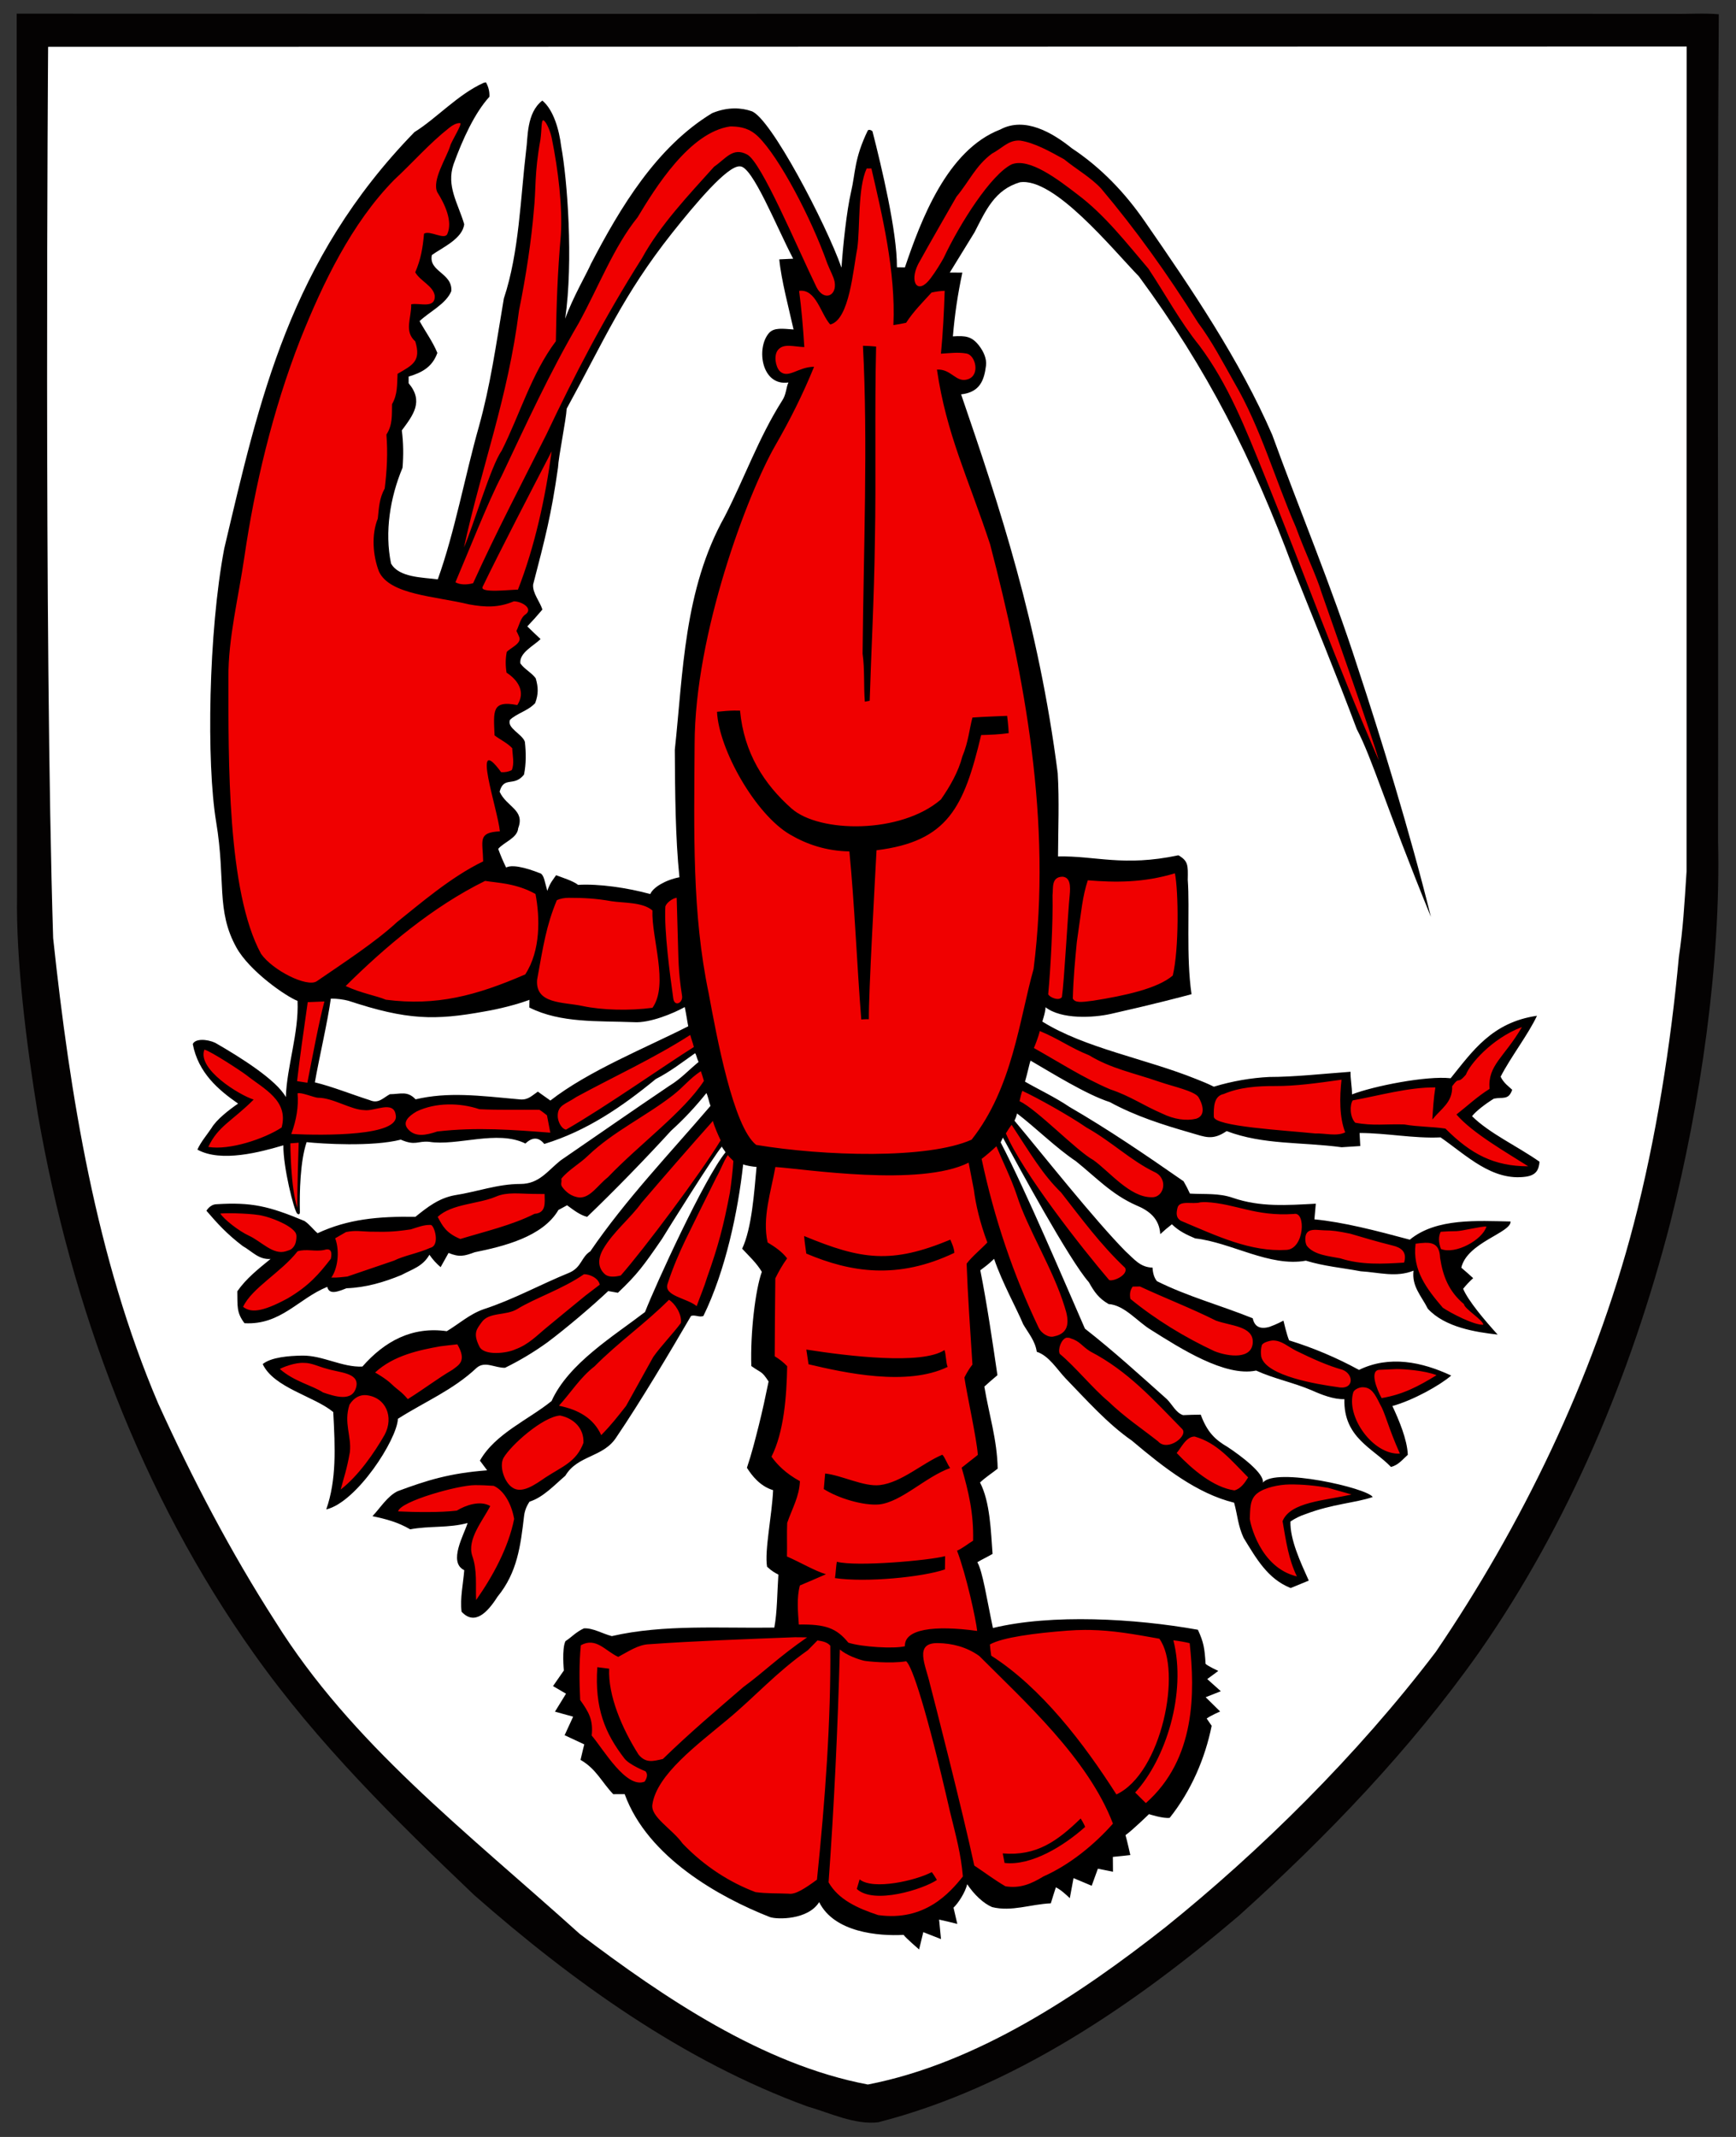 <?xml version="1.0" encoding="UTF-8"?>
<svg width="520" height="640" version="1.1" viewBox="0 0 390 480" xmlns="http://www.w3.org/2000/svg"><rect x="0" y="0" width="390" height="480" fill="#333333" stroke="none"/><g transform="matrix(1.361 0 0 1.361 -6.569 -5.724)"><path d="m281 6.49c2.51 0.05 5.04-0.15 7.54 0.07-0.29 45.43-0.04 90.99-0.12 136.44 0.49 20.4-2.94 43.41-7.89 63.02-6.49 25.08-16.66 49.52-31.54 70.86-11.31 16.02-25.11 30.39-39.66 43.49-17.28 14.71-37.29 28.39-59.51 34.09-3.85 0.48-8.03-1.55-11.7-2.6-20.48-7.46-38.77-20.61-55.03-34.9-13-12.38-25.89-25.08-36.31-39.78-18.77-26.41-30.17-57.29-35.7-89.05-1.939-11.823-3.627-25.629-3.44-36.13-0.02-48.43-0.06-145.54-0.06-145.54 95.198 0.071 191.92-0.011 273.42 0.029z" fill="#040202"/><path d="m283.24 11.885s-0.03 90.885-0.02 136.15c-0.374 5.738-0.579 9.453-1.27 14.1-1.32 14.39-3.77 29.99-7.44 44.05-6.699 25.795-18.752 50.164-32.67 70.63-13.014 17.146-29.128 32.968-44.57 45.4-14.22 11.2-31.2 22.53-49.19 26.02-17.33-3.27-33.68-14.35-47.53-24.83-19.075-17.183-37.709-31.446-50.29-51.6-7.35-11.43-13.69-23.56-19.31-35.94-10.23-23.94-14.6-51.03-17.35-76.83-1.553-49.304-0.832-147.1-0.832-147.1z" fill="#fff"/><path d="m85.044 17.791-0.352 0.069c-4.297 1.928-7.835 5.909-11.457 8.15-20.638 21.213-25.577 44.163-31.392 68.716-2.617 13.769-2.953 35.43-1.337 45.129 1.616 9.699-0.05 14.611 3.346 20.732 2.166 3.903 8.15 8.05 10.088 8.808 0.233 5.279-1.772 10.843-1.929 15.874-1.564-2.838-7.471-6.553-11.668-8.964-1.38-0.627-3.296-0.711-3.696 0.213 0.908 4.772 4.263 7.583 7.481 9.826-1.518 1.04-3.57 2.64-4.384 4.027-0.784 1.166-1.759 2.281-2.332 3.567 3.919 2.174 10.442 0.395 14.186-0.71-0.028 3.646 1.73 10.635 2.259 11.241 0.172 0.181 0.442 0.249 0.469-0.157-0.07-3.306 0.04-8.452 1.115-11.607 2.466 0.271 10.816 0.795 15.539-0.411 2.436 1.058 2.769 0.188 4.649 0.349 4.643 0.764 11.275-2.02 15.927 0.291 1.146-1.095 2.191-1.077 3.116 0.069 6.974-2.13 12.803-6.11 18.4-10.712 2.372-1.206 4.439-2.821 6.492-4.266 0.218 0.278 0.224 0.691 0.574 1.449-1.693 1.388-2.916 2.778-4.835 3.943-6.22 4.2-11.799 8.089-17.959 12.319-2.16 1.738-3.527 3.87-6.612 3.87-3.778 0-7.184 1.305-10.882 1.868-2.633 0.502-4.44 1.94-6.46 3.558-6.161-0.098-11.153 0.38-16.14 2.703-0.734-0.613-1.288-1.425-2.159-2.016-5.889-2.464-8.773-3.135-14.553-2.766-1.052 0.036-1.636 1.075-1.636 1.075 1.789 2.08 3.35 3.817 5.978 5.818 1.608 0.914 2.643 2.271 4.603 2.14-2.01 1.648-3.989 3.186-5.486 5.336 0.055 2.404-0.172 3.478 1.185 5.266 5.999 0.342 8.902-4.079 13.666-5.998 0.323 1.411 1.851 0.742 3.177 0.23 3.165-0.111 6.15-0.985 9.054-2.181 1.849-0.985 3.516-1.416 4.632-3.346 0.533 0.774 1.145 1.448 1.849 2.041 0.442-0.774 0.875-1.558 1.307-2.342 1.789 0.734 2.582 0.523 4.33-0.12 4.673-0.945 11.215-2.522 13.808-6.974l1.428-0.773c1.087 0.801 2.157 1.627 3.307 1.913 4.484-4.297 9.552-9.505 13.846-14.203 2.211-2.01 4-3.934 5.848-6.231 0.326 0.721 0.428 1.516 0.672 2.115-6.773 7.918-13.946 15.391-19.844 24.013-1.507 0.935-1.405 2.611-3.448 3.517-4.803 1.95-9.215 4.421-14.149 6.029-2.301 0.794-4.13 2.461-6.089 3.627-5.728-0.814-10.261 1.659-13.929 5.839-3.306 0.161-6.557-1.859-9.917-1.809-2.23 0.033-5.125 0.262-6.542 1.397 1.839 3.929 8.5 5.305 11.646 7.918 0.32 5.942 0.554 11.178-1.154 16.069 5.044-1.186 11.703-11.562 11.827-14.953 4.391-2.804 9.075-4.723 12.974-8.391 1.377-1.226 3.044 0.019 4.712-0.031 2.416-1.181 4.773-2.592 7.024-4.22 3.065-2.301 7.223-5.817 10.006-8.44l1.596 0.281c3.186-3.025 4.208-4.415 7.284-8.893 0.724-1.206 8.771-14.075 9.885-15.233 0.087 0.279 0.498 0.703 0.598 0.946-3.49 4.263-11.531 21.843-13.29 26.355-5.205 3.999-12.623 8.482-15.426 14.692-3.808 3.095-9.305 5.376-11.827 9.838l1.195 1.597c-6.181 0.472-9.93 1.639-14.782 3.448-1.708 0.834-2.854 2.763-4.15 4.119 2.311 0.492 4.16 0.975 6.23 2.171 3.175-0.603 6.351-0.182 9.476-1.046-0.563 1.889-3.277 6.472-0.554 7.789-0.171 2.211-0.722 4.673-0.441 6.854 2.16 2.341 4.278 0.124 5.93-2.473 3.276-3.999 3.807-8.411 4.39-13.365 0.1-0.814 0.401-1.597 0.904-2.331 2.231-0.683 4.142-2.774 5.9-4.271 2.05-3.447 6.26-2.974 8.43-6.36 3.929-5.788 8.819-14 12.326-20.02 0.724-0.211 1.332 0.274 2.035 0.013 3.661-7.478 5.72-17.293 6.564-25.025 0.414 0.193 1.658 0.403 2.21 0.423-0.397 4.288-0.779 10.08-2.374 13.497 1.259 1.349 2.372 2.36 3.246 3.817-1.068 2.961-1.91 10.029-1.736 15.546 1.698 1.226 1.656 0.724 2.852 2.553-0.53 2.58-1.008 4.817-1.608 7.204-0.594 2.362-1.185 4.714-1.969 7.036 0.846 1.333 2.179 3.044 4.32 3.697-0.178 4.135-1.438 9.992-0.995 12.631 0.793 0.75 1.323 1.013 1.868 1.305-0.201 2.941-0.189 6.197-0.671 8.745-8.783 0.141-18.241-0.575-26.823 1.405-1.517-0.382-3.053-1.345-4.591-1.285-1.306 0.583-2.112 1.517-3.056 2.109-0.628 1.256-0.272 4.854-0.272 4.854l-1.787 2.572 2.146 1.254-1.824 2.963 2.998 0.829-1.406 3.06 3.245 1.512s-0.336 1.308-0.618 2.561c2.593 1.487 3.437 3.597 5.396 5.657l1.891-9e-3c3.784 10.453 15.736 17.064 23.985 20.298 1.212 0.414 6.269 0.477 8.12-2.473 2.482 5.015 9.838 5.634 13.935 5.405 0.352 0.512 2.558 2.408 2.558 2.408l0.693-2.858 2.922 1.145-0.312-3.217c1.005 0.221 2.001 0.462 3.006 0.713l-0.628-2.681c0.748-0.703 1.93-2.477 2.259-3.867 1.16 1.733 2.699 3.177 4.118 3.775 3.226 0.794 6.311-0.472 9.687-0.623 0.271-0.884 0.542-1.77 0.833-2.644 0.904 0.462 1.568 1.115 2.301 1.789 0.201-1.105 0.614-3.306 0.614-3.306l3 1.261 1.02-2.818 2.492 0.504-0.019-2.452c0.627-0.042 2.883-0.302 2.883-0.302s-0.51-2.292-0.795-3.29c0.996-0.674 3.872-3.461 3.872-3.461s2.408 0.776 3.423 0.605c3.573-4.485 5.854-9.868 6.926-15.188l-0.823-1.195c0.563-0.447 2.219-1.17 2.219-1.17l-2.388-2.351 2.501-0.989-2.24-2.004 1.825-1.346s-1.677-0.773-2.099-1.165c-0.157-2.623-0.325-3.566-1.266-5.628-10.415-1.873-24.179-2.635-33.835-0.291-1.012-4.761-1.684-9.316-2.572-10.856 0.724-0.442 1.787-0.942 2.511-1.374-0.281-3.708-0.392-8.56-2.07-11.786 0.894-0.844 1.95-1.518 2.915-2.282-0.08-4.743-1.446-9.003-2.2-13.545 0.703-0.643 1.426-1.266 2.159-1.879-0.793-5.391-1.712-11.717-2.827-17.317 0.644-0.514 1.211-0.843 2.276-1.888 1.343 3.962 3.842 8.432 4.802 10.794 0.884 1.507 1.98 2.754 2.241 4.543 2.03 0.673 3.327 2.895 4.784 4.422 3.406 3.507 6.904 7.466 10.923 10.25 5.281 4.46 10.742 8.729 16.871 10.239 0.6 2.217 0.622 3.75 1.572 5.815 2.11 3.437 3.985 6.77 7.761 8.269l2.988-1.228c-1.379-3.071-3.108-6.759-3.024-9.751 0.794-0.533 1.628-0.945 2.502-1.226 4.503-1.708 8.22-1.832 11.073-2.815-0.837-1.466-16.109-4.971-18.136-2.37 0.325-1.478-3.616-4.438-5.807-5.886-2.096-1.22-3.368-2.464-4.443-5.338-0.975 0.01-1.94 0.029-2.915 0.079-1.166-0.372-1.809-1.788-2.663-2.632-4.462-3.979-8.824-7.959-13.537-11.647-3.306-7.567-9.744-22.725-13.904-30.731 0.095-0.279 0.306-0.571 0.357-0.806 2.438 4.518 10.995 20.262 14.2 23.88 0.904 1.618 1.618 2.643 3.246 3.598 2.653 0.191 4.753 2.903 6.984 4.25 4.85 3.052 12.262 7.818 17.375 6.732 2.954 1.347 6.111 1.96 9.126 3.236 1.558 0.703 3.682 1.556 5.445 1.48-0.152 6.364 4.673 8.057 7.697 11.193 1.226-0.322 1.869-1.194 2.773-2.008-0.1-2.542-1.48-5.778-2.545-8.049 3.406-0.938 7.835-3.407 9.709-5.026-4.833-2.261-10.198-3.377-15.223-0.935-3.628-1.99-7.578-3.658-11.527-4.873-0.367-0.772-0.939-3.257-0.939-3.257s-1.185 0.634-2.306 1.026c-1.558 0.442-2.474-0.03-2.766-1.417-5.426-2.181-10.701-3.578-15.806-6.12-0.432-0.512-0.684-1.266-0.734-2.241-2.05-0.05-3.014-1.397-4.421-2.653-5.165-5.235-13.642-15.946-18.365-21.593 0.145-0.308 0.305-0.684 0.428-1.195 3.085 2.361 6.45 5.705 9.716 7.885 3.296 2.643 5.888 5.468 9.888 7.247 2.211 0.904 3.87 2.21 4.031 4.783 0.613-0.573 1.256-1.115 1.919-1.627 1.146 1.125 2.381 1.709 3.848 2.332 5.939 0.663 12.31 4.762 18.27 3.677 2.954 0.914 6.009 1.176 9.044 1.749 3.045 0.181 5.819 1.066 8.723-0.1-0.312 2.603 1.275 4.128 2.36 6.278 2.831 3.082 7.917 3.865 11.525 4.271-2.197-2.426-4.833-5.546-5.696-7.556 0.502-0.633 1.055-1.217 1.658-1.759-0.643-0.583-1.295-1.166-1.958-1.728 0.948-4.166 8.257-5.772 8.128-7.626-5.396-0.09-12.239-0.613-16.63 3.004-5.568-1.491-10.893-2.886-15.747-3.357 0.08-0.864 0.161-1.718 0.231-2.583-4.763 0.251-9.135 0.594-13.688-0.964-2.361-0.824-4.652-0.554-7.094-0.705-0.312-0.703-0.664-1.377-1.046-2.03-6.13-4.261-12.369-8.53-18.831-12.268-2.325-1.584-5.415-3.048-7.346-4.176 0.419-1.407 0.717-2.917 0.914-3.47 3.431 1.983 9.185 5.595 13.094 6.851 4.261 2.321 8.764 3.744 13.355 5.065 2.385 0.686 3.578 1.317 5.919-0.281 6.109 2.297 12.281 1.77 18.992 2.663l3.073-0.198-0.118-2.153c4.462 0 8.944 0.933 13.365 0.722 4.291 2.965 8.533 7.286 14.13 6.482 1.589-0.249 2.09-1.045 2.21-2.461-3.74-2.626-8.201-4.627-11.139-7.516 0.652-0.846 2.187-2.017 3.602-2.896 1.487-0.301 2.422 0.302 3.025-1.466-0.479-0.473-1.415-1.095-1.909-2.161 1.63-3.187 4.583-7.004 5.998-10.05-7.429 1.073-10.663 5.879-14.25 10.311-4.026-0.447-12.783 1.309-16.279 2.663 7e-3 -1.163-0.277-2.632-0.246-3.734-4.487 0.325-9.239 0.857-13.432 0.86-2.901 0.143-6.07 0.669-9.126 1.603-1.211-0.596-1.952-0.873-2.943-1.272-8.375-3.37-18.327-5.082-25.371-9.473 0.229-0.795 0.53-1.687 0.523-2.369 2.623 2.04 7.884 1.751 10.78 1.102 6.715-1.506 12.136-2.918 13.324-3.256-0.915-6.223-0.265-14.092-0.623-18.883 0.047-2.388 0.09-3.095-1.548-4.04-9.074 1.928-13.728 0.055-19.866 0.192 0.02-4.582 0.221-9.145-0.05-13.737-3.168-24.652-9.598-44.023-15.948-62.525 3.174-0.354 3.809-2.419 4.11-4.742 0.149-1.149-0.428-2.366-1.137-3.286-1.189-1.543-2.21-1.68-4.33-1.54 0.312-3.707 0.803-6.943 1.562-10.525l-2.074-0.01 4.084-6.643c1.863-3.626 3.326-7.013 7.481-8.254 5.637-0.87 15.193 10.932 19.657 15.536 11.313 15.365 18.663 29.872 25.475 48.195 3.744 9.389 6.972 17.172 10.479 26.508 2.604 4.979 4.604 12.249 12.24 30.992-3.45-13.932-8.274-29.627-12.129-41.301-4.223-13.148-9.7-26.203-14.058-38.235-5.376-12.39-13.336-24.109-21.023-35.213-3.276-4.753-7.235-8.903-12.059-12.098-3.206-2.583-7.767-5.266-11.817-3.095-8.799 3.385-13.118 15.045-15.737 22.752l-1.317-0.021c0.04-5.838-2.56-16.666-4.037-22.434-0.31-0.3-0.635-0.265-0.76-0.166-2.267 4.68-2.028 6.958-2.769 10.138-0.741 3.18-1.355 9.062-1.586 12.529-2.512-7.148-11.738-24.848-14.874-25.833-1.569-0.54-3.847-0.758-6.473 0.331-9.185 5.557-15.186 15.609-20.01 24.875-0.623 1.47-3.038 5.623-4.25 9.057 1.371-9.542 0.354-22.996-0.662-28.456-0.325-2.681-1.247-6.008-3.111-7.55-2.646 2.028-2.369 6.18-2.666 8.133-0.945 7.909-1.155 16.943-3.687 24.53-1.379 8.19-2.224 14.305-4.102 21.083-2.261 7.939-4.011 17.532-6.804 25.27-2.502-0.321-6.445-0.294-7.715-2.621-1.085-5.205-0.141-10.933 1.898-15.797 0.171-2.07 0.151-4.1-0.12-6.16 1.919-2.583 3.629-4.804 1.127-7.789v-1.094c2.251-0.683 3.908-1.588 4.742-3.91-0.774-1.879-1.958-3.477-2.933-5.246 1.618-1.548 4.36-2.824 5.234-4.944 0.231-3.005-3.798-3.206-3.205-5.969 1.779-1.256 5.064-2.693 5.335-5.085-1.005-3.427-2.994-6.282-1.758-9.889 1.497-4.125 3.475-8.455 5.919-11.143 0.04-0.844-0.151-1.638-0.573-2.382zm41.915 13.876c2.037-0.128 6.042 10.001 8.792 15.234l-2.292 0.111c0.322 3.397 1.624 8.271 2.358 11.572-1.723-0.116-3.229-0.379-4.075 0.608-2.14 2.494-1.206 8.78 3.231 8.139-0.405 0.82-0.337 1.99-1.071 3.045-3.869 6.12-6.152 12.672-9.458 19.093-6.742 12.061-6.851 25.748-8.229 38.479 0.046 7.18 0.085 14.414 0.763 21.042-2.311 0.442-4.377 1.684-4.804 2.77-3.828-1.046-8.49-1.716-11.927-1.515-0.764-0.633-2.664-1.222-3.628-1.594-0.417 0.639-1.012 1.232-1.449 2.588-0.471-1.654-0.506-2.39-1.034-2.84-1.161-0.474-4.42-1.718-5.767-1.02-0.492-0.995-0.923-2.02-1.305-3.075 0.945-1.115 3.185-1.798 3.296-3.406 1.176-3.035-1.939-3.527-3.064-6.029 0.713-2.653 2.36-0.714 4.028-2.824 0.362-1.809 0.343-3.578 0.142-5.407-0.412-1.286-3.026-2.26-2.454-3.637 1.186-1.105 2.994-1.476 4.16-2.763 0.543-1.497 0.524-2.574 0.082-4.091-0.713-0.955-1.829-1.467-2.533-2.452-0.221-1.759 2.25-2.933 3.335-4.018-0.744-0.683-1.466-1.387-2.19-2.09 0.864-0.904 1.688-1.829 2.492-2.783-0.412-1.327-1.659-2.714-1.528-4.131 1.97-7.567 3.009-11.55 4.104-19.288 0.09-1.874 1.346-7.924 1.431-9.727 6.24-11.385 9.306-18.746 17.366-28.945 3.797-4.78 9.194-11.228 11.227-11.048zm-67.521 137.35c1.025 0 2.01 0.122 2.955 0.374 9.647 3.186 14.224 3.241 22.405 1.75 2.353-0.393 5.374-1.151 7.421-1.922l-0.021 1.266c5.185 2.613 11.416 2.188 17.243 2.421 2.653 0.181 6.584-1.474 8.418-2.493 0.296 1.444 0.4 2.329 0.574 3.168-7.034 3.577-16.427 7.334-22.758 12.258-0.683-0.492-1.377-0.975-2.07-1.468-0.975 0.653-1.579 1.378-2.876 1.288-7.059-0.655-11.911-1.268-17.303-0.021-1.367-1.447-2.482-0.854-4.241-0.844-1.186 0.643-1.87 1.617-3.347 0.974-2.824-0.894-6.166-2.236-9.04-2.93 0.749-4.225 2.113-10.011 2.638-13.822z" stroke-width="1.005"/><path d="m94.477 24.063c-0.322 0.04-0.214 1.514-0.448 3.208-1.029 5.695-0.689 7.979-1.099 11.829-0.369 4.519-1.256 10.608-2.43 16.34-1.844 14.55-6.143 25.633-9.089 39.114 1.517-3.42 4.454-13.482 6.21-15.935 3-5.94 4.931-12.74 8.96-18.1 0.101-6.164 0.277-11.248 0.82-17.52 0.297-4.534-0.41-10.664-1.512-16.071-0.338-1.513-1.09-2.907-1.412-2.867zm-13.872 0.461c-0.431 0.022-1.004 0.273-1.625 0.775-3.29 2.59-6.001 5.721-9.081 8.581-7.04 7.15-11.799 17.09-15.489 26.32-4.615 11.784-7.567 24.405-9.23 35.829-0.992 6.825-2.692 13.516-2.65 19.97 0.009 13.597-0.223 35.342 5.389 45.63 1.934 2.744 7.542 5.539 9.16 4.543 4.396-3.02 9.728-6.487 13.248-9.753 3.648-2.898 8.913-7.489 14.253-10.049-0.054-3.439-0.977-4.767 2.76-4.96-0.326-3.543-4.842-16.655 0.209-9.76 0.64 0.04 1.23-0.08 1.75-0.34 0.47-1.07 0.121-2.47 0.081-3.62-0.86-0.91-1.951-1.371-2.921-2.121-0.155-3.975-0.52-5.831 3.76-5 1.37-2.12 0.19-4.07-1.78-5.35-0.19-1.18-0.179-2.31 0.031-3.41 0.59-0.68 2.579-1.42 2.039-2.53-0.126-0.318-0.284-0.63-0.438-0.942 0.491-0.978 0.674-2.233 1.569-2.779 1.22-0.993-0.78-2.119-2.002-2.109-2.506 1.065-4.687 0.996-7.377 0.507-5.634-1.371-13.1-1.572-14.881-5.427-1.01-2.64-1.27-6.069-0.19-8.739 0.19-1.81 0.241-3.33 1.141-4.97 0.37-2.98 0.52-5.9 0.28-8.89 1.04-1.62 0.89-3.18 0.93-5.02 0.94-1.66 0.81-3.17 0.91-5.01 2.52-1.46 3.91-2.091 2.93-5.341-1.91-1.71-0.62-3.849-0.68-6.129 1.34-0.3 3.999 0.819 3.889-1.421-0.26-1.64-2.39-2.4-3.22-3.86 0.94-2.2 1.24-4.021 1.45-6.371 0.95-0.62 3.371 1.093 3.841 0.051 0.934-2.071-0.395-4.92-1.655-6.91-0.915-1.955 1.518-5.635 2.134-7.625 0.112-0.613 2.084-3.717 1.641-3.768-0.055-0.006-0.114-0.007-0.176-0.004zm44.76 0.548c-6.705 0.952-12.388 10.164-15.294 14.997-3.928 4.864-6.419 11.444-9.719 17.461-4.76 8.1-8.711 16.759-12.731 25.239-2.134 4-5.61 12.853-7.617 17.531 0.682 0.411 1.837 0.46 2.917 0.16 3.773-8.346 8.309-17.005 12.091-24.541 4.596-9.689 9.459-19.104 15.79-29.109 2.99-5.47 7.77-10.491 11.9-15.091 1.94-1.33 3.087-3.288 5.47-2 2.367 1.28 8.096 15.017 11.44 21.899 1.209 2.357 3.409 1.451 2.979-0.921-0.202-0.922-0.651-1.623-1.2-2.998-2.67-7.556-7.957-17.564-11.399-20.93-1.407-1.375-2.834-1.646-4.293-1.693-0.109-0.004-0.221-0.005-0.333-0.004zm47.495 2.328c-1.684 0.047-2.677 1.3-4.31 2.169-2.67 1.97-3.779 4.631-5.839 7.091-0.764 1.336-4.654 8.085-6.34 11.161-1.501 3.041-0.018 5.144 2.083 2.295 0.82-1.096 1.619-2.402 2.117-3.297 2.75-5.85 7.864-13.812 11.229-15.479 2.923-1.174 7.71 2.52 10.9 4.97 4.49 3.37 8.061 7.979 11.691 12.239 2.77 4.17 5.239 8.771 8.399 12.681 4.786 6.397 7.594 13.611 10.811 21.56 6.956 17.149 11.411 29.884 18.82 46.916-0.856-3.397-8.371-24.556-9.431-27.636-0.829-2.772-2.699-6.594-4.27-10.89-3.37-7.7-5.79-16.381-10.14-23.821-1.91-3.37-3.68-6.8-6.01-9.92-5.116-8.171-10.329-15.405-15.961-22.09-1.69-1.85-4.179-3.249-6.139-4.859-2.394-1.323-4.892-2.731-7.264-3.083-0.119-0.008-0.235-0.011-0.347-0.007zm-24.199 4.606-0.779 0.01c-1.51 3.27-1.06 9.774-1.55 13.214-0.686 3.392-1.274 11.763-4.46 12.53-1.58-1.72-2.33-5.93-5.14-5.55 0.392 2.947 0.667 6.18 0.86 9.28-1.71-0.05-3.408-0.662-4.337 0.456-0.751 0.903-0.414 2.769 0.277 3.514 1.399 1.348 3.039-0.717 5.67-0.719-1.855 4.552-3.971 8.767-6.369 12.93-4.607 7.996-13.316 31.103-13.351 49.33-0.085 14.571-0.443 27.938 2.331 41.18 1.32 7.143 4.045 21.987 7.83 24.98 11.148 1.855 28.243 2.395 35.561-0.86 6.768-8.566 7.885-19.857 10.229-28.16 3.093-24.44-1.533-48.437-7.17-70.09-3.684-11.166-7.198-18.104-8.779-28.84 2.4-0.17 3.16 2.306 5.169 1.569s1.164-3.952-0.259-4.219c-1.408-0.264-2.821-0.061-4.251 0.019 0.33-3.43 0.51-6.94 0.62-10.38-0.74 0.03-1.459 0.13-2.169 0.29-1.48 1.62-3.01 3.141-4.2 4.991-0.7 0.15-1.391 0.279-2.101 0.379 0.418-8.819-1.924-18.466-3.63-25.854zm-1.39 29.265c0.72 0.02 1.451 0.06 2.171 0.13-0.26 10.67 9e-3 21.411-0.201 32.09-0.123 9.432-0.625 18.742-0.86 26.372l-0.8 0.148c-0.21-2.61-6.1e-4 -5.34-0.371-7.92 0.158-16.86 0.89-35.09 0.06-50.82zm-51.39 17.43c-3.263 6.283-8.693 16.742-11.388 22.351-0.528 1.098 4.607 0.459 5.827 0.469 2.78-7.09 4.551-15.239 5.561-22.819zm30.149 42.779c0.306-2e-3 0.62 6e-4 0.952 0.01 0.648 6.995 3.981 12.151 8.499 16.15 4.599 4.07 18.061 4.221 24.659-1.49 1.49-2.14 2.89-4.57 3.541-7.11 1.01-2.41 1.172-4.639 1.665-6.41 1.31-0.11 5.723-0.28 5.723-0.28s0.221 1.761 0.261 2.851c-1.51 0.22-3.03 0.279-4.55 0.319-2.835 11.874-5.451 17.554-17.269 19.012-0.225 4.274-1.333 23.936-1.263 27.886-0.584-0.019-1.258 0.045-1.258 0.045-0.722-9.155-1.088-18.813-1.96-27.738-3.811-0.073-7.01-1.156-9.76-2.766-5.733-3.303-11.803-14.085-12.089-20.279 0.988-0.106 2.007-0.192 2.849-0.201zm72.735 26.856c-5.213 1.582-9.9 1.521-14.38 1.154-0.89 2.72-1.013 4.726-1.813 10.192-0.3 3.2-0.56 5.682-0.661 9.332 0.395 0.706 1.3 0.624 3.349 0.349 5.2-0.823 10.643-1.995 13.151-4.154 1.047-4.349 0.945-13.918 0.354-16.874zm-18.546 0.562c-1.914 0.025-1.513 1.903-1.659 3.073 0.1 4.36-0.311 12.114-0.713 16.321 0.166 0.454 1.697 1.202 2.262 0.482 0.38-2.52 0.996-14.005 1.282-16.774 0.151-1.576 0.111-2.988-1.171-3.102zm-95.32 0.692c-8.636 4.241-16.566 10.942-23.016 17.355 2.662 1.22 4.976 1.564 6.636 2.254 8.313 1.074 14.879-0.654 23.007-4.176 2.567-3.956 2.431-9.379 1.693-13.273-3.156-1.776-6.267-1.827-8.32-2.161zm31.625 2.78c-0.72 0.09-1.725 0.868-1.873 1.46-0.22 4.01 0.778 11.36 1.31 15.174 0.205 1.426 1.651 0.728 1.447-0.476-0.663-4.22-0.578-6.08-0.718-10.291zm-17.814 0.012c-0.687 5.6e-4 -1.351 0.108-1.97 0.388-1.756 4.253-2.219 7.424-3.259 13.15-0.3 4.03 4.287 3.631 7.519 4.32 3.232 0.689 7.76 0.8 11.53 0.29 2.72-3.86-0.186-11.519-9e-3 -16.059-1.6-1.4-4.744-1.218-6.754-1.528-2.564-0.459-4.601-0.563-7.056-0.561zm-40.337 17.108-2.752 0.11c-0.636 4.425-1.357 9.506-1.758 13.039l1.698 0.262c0.889-4.557 1.948-10.182 2.812-13.411zm197.67 4.22c-5.048 1.902-8.662 6.238-9.242 7.849-1.54 1.8-0.946 0.092-2.276 1.922 0.09 2.67-1.78 3.65-3.269 5.49 0.11-1.78 0.21-3.541 0.5-5.301-4.465-0.031-9.251 1.348-13.644 2.144-0.48 0.71-0.52 2.68 0.412 3.683 2.98 0.56 5.032 0.187 8.082 0.287 2.385 0.415 4.582 0.347 6.811 0.687 4.215 4.226 8.035 6.22 13.664 6.221-3.42-2.19-9.205-5.472-11.845-8.552 1.82-1.43 3.491-3 5.461-4.22-0.326-3.94 2.432-5.18 5.347-10.21zm-79.585 0.656c-0.236 1.028-0.861 2.566-0.973 2.804 4.2 2.36 8.16 4.931 12.62 6.831 3.22 1.06 5.439 2.649 8.559 3.989 1.978 0.969 3.971 1.237 5.602 0.851 1.735-0.545 1.003-2.555 0.379-3.58-0.709-1.013-4.145-1.723-6.45-2.519-4.302-1.487-7.931-2.151-11.61-4.381-3.103-1.238-5.028-2.725-8.127-3.993zm-57.694 0.646c-5.969 3.838-12.669 6.898-18.794 10.233-1.774 1.213-3.116 1.311-3.082 3.186 0 0.68 0.475 2.014 1.362 2.213 6.294-3.583 16.614-10.838 21.108-13.638-0.25-0.947-0.421-1.334-0.595-1.995zm-80.196 2.418c-1.258 3.219 5.786 7.52 8.128 8.25-3.568 3.575-5.891 4.379-7.482 7.815 3.5 0.59 9.231-1.325 12.101-3.205 1.19-4.49-2.939-6.361-5.859-8.681-0.99-0.74-5.748-3.859-6.888-4.179zm81.943 3.561c-1.96 1.318-2.707 2.47-4.566 3.939-4.56 3.55-9.859 5.999-14.039 9.989-1.31 1.3-3.316 2.405-4.426 3.825 0.12 0.68-0.219 0.881 0.196 1.425 0.539 0.706 1.415 1.538 2.825 1.674 1.81 0.02 2.95-1.986 4.668-3.347 5.292-5.521 12.52-10.778 15.85-15.898-0.107-0.395-0.348-1.167-0.507-1.607zm94.838 2.455c-2.986-0.011-5.919 0.198-8.524 1.312-1.648 0.329-1.671 2.18-1.641 3.76 0.107 1.608 11.627 2.229 16.781 2.76 1.49-0.07 3.539 0.521 4.909-0.189-0.978-2.481-0.931-5.841-0.611-8.691-4.163 0.591-7.687 1.068-10.914 1.047zm-41.774 0.794c-0.145 0.312-0.401 1.408-0.456 1.701 2.92 1.39 9.407 8.208 12.207 9.738 2.67 1.93 5.989 6.1 9.529 6.12 2.17 0.14 2.884-3.142 0.501-4.179-3.86-1.87-7.089-5.044-11.186-7.326-2.921-2.016-8.26-4.98-10.595-6.054zm-116.25 1.141c-0.563 2e-3 -2.894-0.987-3.382-0.721 0.184 2.13-0.173 4.364-1.038 6.704 5.42 0.25 18.029 0.378 17.236-3.165-0.343-2.444-3.54-0.531-5.18-0.781-2.202-0.041-5.196-2.048-7.636-2.038zm21.415 1.102c-1.796 0.041-3.579 0.407-5.139 1.157-1.36 0.79-2.378 1.771-1.469 2.87 1.185 1.432 2.999 1.069 4.869 0.439 6.545-0.761 12.703-0.257 18.665 0.196l-0.555-2.868c-0.408-0.314-0.807-0.648-1.239-0.908-3.3-0.04-6.62 0.07-9.91-0.1-1.615-0.545-3.426-0.828-5.222-0.787zm43.759 2.726c-3.645 4.08-8.087 9.19-11.787 13.52-1.8 2.51-4.691 4.8-6.321 7.63-1.046 1.823-0.743 3.236 0.29 4.15 0.844 0.747 2.621 0.199 2.621 0.199 3.823-4.348 13.118-16.747 16.478-22.296-0.426-0.91-1.009-2.209-1.281-3.204zm49.309 0.636c-0.501 0.643-0.699 1.056-0.946 1.421 2.786 6.536 12.621 19.024 17.051 24.204 0.81 0.27 3.199-0.92 2.629-2.02-4.077-3.859-7.122-8.037-10.56-12.429-3.08-3.01-4.996-6.33-8.174-11.175zm-117.68 2.953-1.374 0.108s0.025 7.364 1.162 10.649c-0.077-1.998 0.212-10.758 0.212-10.758zm115.17 0.587c-0.755 0.709-1.553 1.41-2.44 2.092 2.117 9.974 5.283 19.201 9.372 27.763 0.476 1.074 1.734 1.794 2.584 1.526 2.63-0.53 2.5-2.63 1.75-4.877-1.884-6.21-6.178-12.974-7.89-18.41-0.9-2.71-2.435-5.793-3.377-8.095zm-44.322 1.44c-0.765 1.124-1.051 2.179-1.928 3.744-2.24 4.465-3.446 6.96-5.095 10.31-0.947 1.983-2.039 4.454-2.94 7.231-0.648 1.996 3.231 2.341 4.811 3.661 0.56-1.58 1.24-3.14 1.72-4.74 1.825-5.122 2.723-8.504 3.76-13.991 0.24-1.6 0.474-3.582 0.574-5.222-0.248-0.298-0.744-0.67-0.902-0.992zm39.738 1.27c-8.071 4.044-27.086 1.034-31.9 0.715-0.737 4.159-2.191 8.393-1.28 12.45 1.23 0.75 2.33 1.479 3.22 2.629-0.76 1.05-1.38 2.14-1.95 3.3-0.05 4.11-0.08 8.75-0.1 12.86 0.77 0.46 1.46 1.001 2.06 1.641-0.095 4.964-0.528 10.829-2.591 14.928 0.935 1.315 2.372 2.781 4.692 4.042-0.09 2.53-1.301 4.549-2.101 6.889-0.08 1.84 0.011 3.69-0.04 5.54 2.36 1.033 4.532 2.353 6.439 2.931-1.42 0.64-2.869 1.23-4.299 1.85-0.56 2.04-0.32 4.36-0.18 6.45 4.44-0.07 6.22 0.598 8.181 2.998 2.219 0.715 7.578 1.033 9.334 0.583-0.135-2.814 4.775-3.51 11.925-2.522-0.199-1.886-1.761-9.111-3.321-13.247 0.908-0.395 1.788-1.126 2.65-1.652 0.107-4.551-0.761-8.119-1.89-12.047 0.604-0.504 2.067-1.606 2.67-2.114-0.18-2.671-1.814-9.986-2.215-12.757 0 0 0.513-1.139 1.324-2.143-0.387-6.104-0.768-11.254-0.959-16.66 0.91-1.2 2.393-2.395 3.423-3.495-1.231-3.248-1.945-6.386-2.227-8.697zm-75.056 5.071c-1.019 0.012-2.013 0.123-2.924 0.513-2.983 1.277-7.311 1.17-9.661 3.36 0.8 1.49 1.345 2.649 3.74 3.65 3.936-1.202 8.592-2.289 12.24-4.15 1.96-0.15 1.69-1.811 1.67-3.271-0.697-8e-3 -1.403-0.017-1.998-0.022-1.006-5e-3 -2.049-0.092-3.067-0.081zm114.21 1.433c-0.301-6e-3 -0.606 6e-3 -0.917 0.041-1.25 0.38-3.489-0.429-3.771 0.949-0.17 0.74-0.309 1.581 0.586 2.105 5.95 2.507 11.479 5.16 17.424 4.796 2.97-0.182 3.238-6.413 1.21-5.931-6.449 0.428-9.51-1.696-14.533-1.96zm-162.68 1.89c0.63 0.98 3.068 2.894 4.717 3.65 2.053 0.941 4.001 3.243 6.1 2.581 0.824-0.26 0.867-0.284 1.17-0.601 0.287-0.299 0.457-0.72 0.52-1.129 0.075-0.492 0.169-1.049-0.19-1.481-0.995-1.275-4.074-2.38-5.275-2.635-1.38-0.38-5.632-0.517-7.042-0.385zm34.742 1.879c-1.165-0.03-2.099 0.363-3.305 0.738-3.216 0.466-4.035 0.401-6.803 0.374-1.418-0.035-2.284-0.258-3.877 0.064l-1.789 1.027c0.842 2.32 0.321 5.172-0.642 6.488 1.291 0.024 1.536-0.079 2.643-0.171l7.699-2.625c1.649-0.823 3.97-1.208 6.003-2.117 1.669-0.403 0.651-3.771 0.07-3.778zm174.26 0.258c-0.865-0.045-4.093 0.766-4.957 0.771s-1.729 0.037-2.599 0.103c-0.38 0.78-0.369 1.73 0.041 2.84 2.38 0.97 6.865-1.503 7.515-3.713zm-28.349 0.554c-0.493 7e-3 -0.947 0.103-1.247 0.45-0.418 0.485-0.375 1.532-0.091 2.131 1.14 1.57 3.752 1.768 5.542 2.118 3.5 1.12 6.93 0.93 10.55 0.71 0.53-1.77-0.48-2.483-1.91-2.823-2.844-0.713-4.36-1.186-6.98-1.95-2.165-0.439-2.871-0.544-4.386-0.56-0.454-5e-3 -0.985-0.085-1.478-0.078zm-84.28 1.02c9.474 3.932 14.4 4.644 24.133 0.601 0.268 0.664 0.618 1.357 0.661 2.175-9.31 4.447-17.047 3.253-24.438 0.12-0.041-0.424-0.286-1.856-0.356-2.896zm102.49 1.119c-0.475 0.012-1.001 0.076-1.559 0.151-0.56 4.35 1.83 7.45 4.49 10.56 1.18 0.81 5.147 2.913 6.687 2.812 0-0.76-3.146-2.643-3.196-3.403-2.46-2.07-3.47-4.54-3.94-7.66-0.075-2.055-1.055-2.496-2.481-2.461zm-181.21 1.085c-0.143 4e-3 -0.308 0.035-0.495 0.095-1.48 0.32-2.98-0.229-4.4 0.221-2.68 3.45-7.563 6.061-8.993 9.171 1.199 0.916 2.915 1.014 7.362-1.402 3.487-2.047 5.171-4.011 7.121-6.54 0.219-1.048 0.023-1.561-0.595-1.545zm42.381 4.102c-3.519 2.446-8.068 3.932-10.997 5.735-1.89 1.16-4.683 0.454-5.9 2.199-0.727 1.042-1.519 1.735-0.359 4.021 0.789 1.555 4.597 1.079 5.899 0.45 2.228-0.799 3.63-2.34 5.31-3.71 1.721-1.411 3.679-3.047 6.28-5.159l2.37-1.811c-0.207-1.099-1.692-1.748-2.603-1.724zm91.774 2.024-1.201 0.019c-0.41 0.55-0.539 1.22-0.379 2.03 4.21 3.44 8.959 6.331 13.879 8.631 2.45 0.96 6.226 1.342 6.321-1.471 0.09-2.684-3.681-2.7-6.081-3.58-4.1-2.05-8.349-3.679-12.539-5.629zm-77.745 2.196c-4.07 4.06-8.276 6.934-12.286 10.983-2.38 1.84-3.88 4.311-5.88 6.501 3.251 0.646 5.749 2.103 6.981 4.852 1.688-1.722 2.641-2.96 4.103-4.821l4.484-8.077c1.252-1.787 3.278-3.864 4.563-5.609 0.21-1.47-1.025-3.273-1.966-3.829zm65.61 6.255c-0.849 0.225-1.463 1.917-1.105 2.667 2.56 2.13 5.45 5.707 8 7.837 2.857 2.723 5.32 4.319 8.232 6.608 1.554 1.785 5.124-0.968 3.938-2.083-4.78-4.87-8.912-9.52-15.111-12.75-1.47-0.91-1.656-1.669-3.297-2.186-0.208-0.119-0.453-0.073-0.656-0.094zm34.118 0.458c-0.402-6e-3 -1.729 0.299-1.873 0.807-0.286 1.008-0.073 1.947-0.073 1.947 0.899 3.14 9.3 4.485 12.47 4.925 2.891 0.632 2.859-2.133 0.896-2.852-2.457-0.683-4.935-1.814-7.604-3.116-1.438-0.727-2.38-1.691-3.816-1.711zm-134.66 0.64c-0.94 0.1-1.871 0.201-2.801 0.321-3.41 0.61-7.704 1.482-10.777 4.326 0 0 1.746 0.964 2.744 1.935s1.529 1.131 2.654 2.458c3.111-1.964 4.783-3.314 7.363-4.838 1.058-0.803 2.427-1.423 0.817-4.203zm57.604 0.863c6.883 1.08 19.073 2.561 22.802 0.079 0.259 0.649 0.248 2.217 0.527 2.779-6.727 3.263-17.03 0.966-22.964-0.434zm-82.881 2.2c-1.485-0.123-3.695 0.779-4.021 1.006 2.398 2.103 5.348 2.692 7.128 3.872 1.79 0.59 4.971 1.739 5.511-1.061 0.391-2.224-2.904-2.209-4.913-2.864-1.285-0.321-2.502-0.971-3.705-0.954zm180.31 1.017-2.713 0.12c-1.887-0.051-0.505 3.34 0.245 4.671 3.524-0.598 6.033-1.919 9.066-3.779-1.936-0.791-5.441-1.015-6.598-1.012zm-5.646 3c-0.338 4e-3 -1.189 0.222-1.485 0.787-1.299 4.04 3.26 10.426 7.677 10.165-1.964-4.403-2.401-6.673-3.278-8.152-0.879-1.775-1.45-2.816-2.914-2.799zm-164.41 1.307c-1.012-0.092-2.01 0.352-2.785 1.573-0.98 3.05 0.358 5.131 0.067 7.821-0.532 3.018-0.972 4.087-1.516 6.183 2.942-2.28 5.555-6.07 7.255-9.04 1.552-2.924 0.23-6.178-3.022-6.538zm31.986 3.36c-2.85 0.197-8.108 4.856-9.356 7.011-0.741 1.429 0.193 4.033 1.443 4.853 1.582 1.152 3.814-0.495 5.506-1.647 2.746-1.798 5.088-2.552 6.258-5.702 0.112-2.342-1.511-4.025-3.851-4.515zm104.74 3.468c-1.415-0.016-2.26 1.931-2.969 2.716 2.59 2.72 6.049 5.67 9.533 6.172 1.056-0.271 1.726-1.27 2.266-2.141-2.864-2.888-5.082-5.684-8.831-6.747zm-41.655 3.004c0.403 0.335 0.861 1.641 1.298 2.197-4.057 1.447-8.012 5.581-11.701 6.004-2.632 0.233-6.768-1.018-9.16-2.536l0.224-2.566c2.74 0.29 6.39 2.219 9.015 1.913 3.586-0.418 7.036-3.622 10.324-5.013zm57.287 4.903c-1.71 0.02-4.119 0.518-5.316 1.478-1.264 1.013-1.126 2.615-1.216 4.195 0.044 0.581 1.615 8.038 7.777 9.505-1.362-2.809-1.761-5.615-2.367-9.12 1.292-3.2 7.016-3.38 11.382-4.403l-3.861-1.096c-1.952-0.354-4.201-0.585-6.398-0.56zm-134.43 0.114c-2.726-9e-3 -12.346 2.659-12.684 4.332 2.7 0.13 7.004 0.204 9.684-0.126 1.51-0.92 3.871-1.72 5.521-0.76-1.17 2.34-3.89 5.49-2.96 8.24 0.84 2.42 0.52 4.77 0.63 7.28 2.74-3.89 5.34-8.65 6.28-13.39-0.482-2.712-1.828-4.784-3.379-5.46-1.04-0.072-2.072-0.12-3.091-0.116zm77.61 11.717c1e-3 0.731-0.017 1.462-0.029 2.193-3.708 1.268-12.994 2.188-18.158 1.431 0.089-0.386 0.209-2.288 0.313-2.694 3.255 0.853 15.334-0.226 17.874-0.93zm23.071 12.179c-0.929 4e-3 -1.882 0.041-2.883 0.117-5.335 0.407-10.729 1.108-12.798 2.282 0.05 0.62 0.12 1.23 0.22 1.85 8.283 5.302 15.25 14.426 20.663 22.903 7.465-3.465 10.896-20.489 7.087-25.704-4.36-0.783-7.713-1.369-11.367-1.441-0.321-7e-3 -0.647-6e-3 -0.921-7e-3zm-47.865 1.206c-7.772 0.299-16.793 0.627-24.037 1.153-1.82 0.04-3.56 1.27-5.13 2.09-2.11-0.95-3.64-3.319-6.17-1.919-0.3 2.97-0.25 6.07-0.11 9.04 1.44 2.01 2.17 3.289 1.9 5.859 1.923 2.247 5.682 8.825 8.741 7.61 0.47-0.72 0.509-1.29 0.139-1.71 0 0-2.646-1.038-3.473-2.111-3.199-4.15-4.936-8.285-4.477-15.069l1.956 0.248c-0.201 4.417 2.094 9.823 4.844 14.172 1.2 1.46 2.401 1.109 4.021 0.73 4.583-4.459 9.005-8.171 13.32-11.9 3.32-2.42 5.752-4.905 10.484-8.169-0.278-0.016-1.758-0.018-2.008-0.023zm62.47 0.51c2.217 8.744-1.286 19.664-6.306 25.113l1.761 1.75c8.266-7.296 8.109-18.343 7.236-26.392-0.626-0.164-1.915-0.393-2.691-0.472zm-58.752 0.021-1.586 1.611c-5.244 3.68-8.725 7.686-13.336 11.502-4.916 4.109-11.587 9.021-12.321 13.939-0.369 2.062 3.269 4.05 4.989 6.47 3.704 3.866 7.895 6.448 12.02 8.01 1.8 0.26 3.67 0.181 5.49 0.261 1.124 0.179 2.707-0.887 4.664-2.31 1.369-13.353 2.311-26.206 2.202-38.609-0.501-0.63-1.427-0.772-2.123-0.875zm19.928 0.437c-4.078-0.089-2.067 3.596-1.342 6.817 0.47 1.754 5.429 21.112 7.301 29.899 1.72 1.14 3.35 2.38 5.14 3.42 2.42 0.39 4.25-0.39 6.29-1.63 4.29-1.9 8.37-5.21 11.459-8.71-4.082-10.732-14.707-20.28-22.061-27.669-2.171-1.548-4.561-2.081-6.788-2.127zm-16.229 1.055c-0.336 12.91-0.976 26.272-1.862 38.426 1.624 2.849 4.744 4.269 8.18 5.407 7.7 1.088 11.844-3.687 13.989-6.371-0.32-3.72-1.108-6.546-2.14-10.75-3.811-16.66-6.254-24.052-7.229-24.769-2.604 0.436-6.596-6e-3 -6.938-0.088-0.939-0.218-2.867-0.885-4-1.855zm39.751 27.891c0.062 0.099 0.576 0.927 0.737 1.389-3.482 3.112-8.863 6.46-13.301 5.95l-0.3-1.578c5.575 0.477 9.019-2.033 12.864-5.761zm-24.583 8.849c0.232 0.275 0.755 1.109 0.85 1.296-2.23 1.519-10.406 4.117-13.217 1.484l0.46-1.579c2.231 1.823 9.32 0.181 11.908-1.201z" fill="#f00000"/></g></svg>
